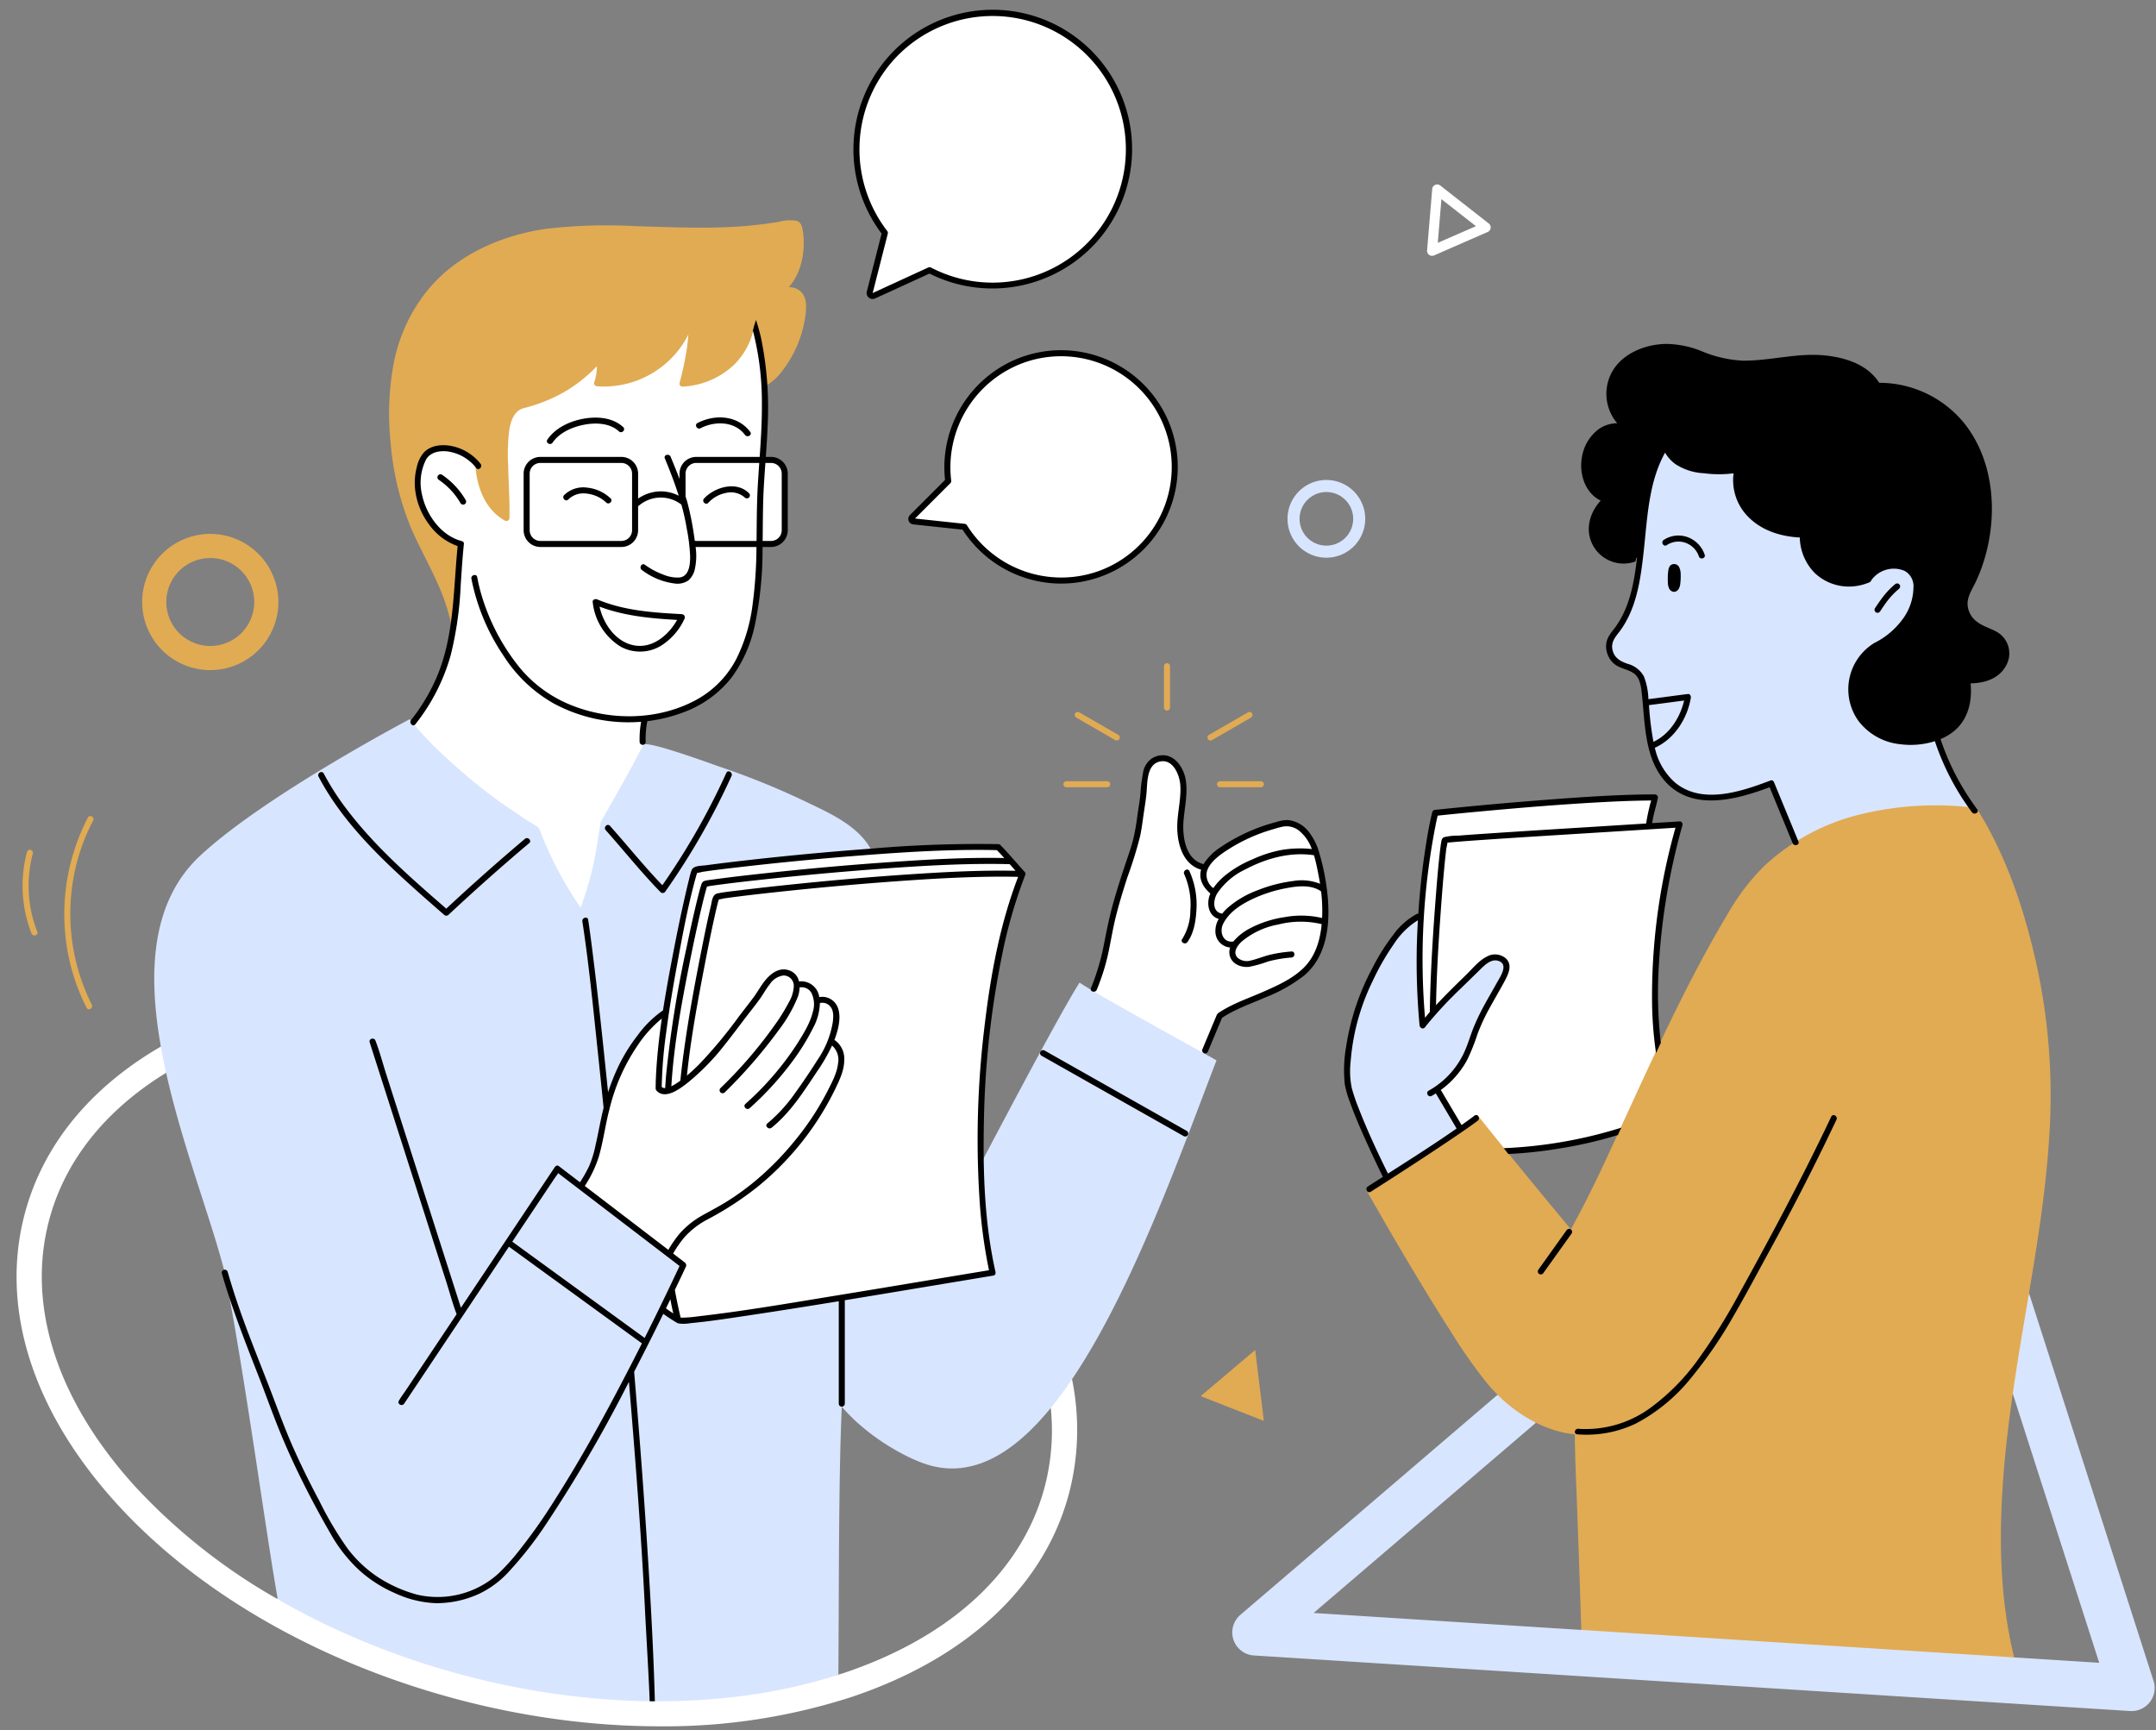 <?xml version="1.0" encoding="UTF-8" standalone="no"?><svg xmlns="http://www.w3.org/2000/svg" xmlns:xlink="http://www.w3.org/1999/xlink" data-name="Layer 1" fill="#000000" height="396.8" preserveAspectRatio="xMidYMid meet" version="1" viewBox="-3.8 -2.3 494.5 396.8" width="494.5" zoomAndPan="magnify"><rect x="-3.8" y="-2.3" width="494.5" height="396.8" fill="#808080" stroke="none"/><g id="change1_1"><path d="M264.154,96.109a26.081,26.081,0,0,1-46.763,22.423l-11.657-1.245a.567.567,0,0,1-.341-.964l8.289-8.29a26.081,26.081,0,0,1,50.472-11.923ZM323.514,55.13l1.175-14.068a1.15,1.15,0,0,1,1.855-.81l11.118,8.699a1.15,1.15,0,0,1-.248,1.96L325.121,56.28a1.15,1.15,0,0,1-1.606-1.149Zm2.453-1.73,8.759-3.826-7.922-6.199ZM195.684,64.738a.68.68,0,0,0,.941.786l12.779-5.849a31.268,31.268,0,1,0-10.248-8.555Zm102.348,127.85a11.163,11.163,0,0,0-1.528-3.061,7.137,7.137,0,0,0-7.265-2.662c-2.839.473-5.695,1.978-8.253,3.258a21.638,21.638,0,0,0-6.091,4.338c-.459.356-.917.714-1.355,1.096a4.934,4.934,0,0,1-1.634.647c-2.624-1.088-4.938-3.061-4.794-6.137.202-4.32.729-7.734.534-12.742-.114-2.931-3.11-6.859-6.599-5.156-2.257,1.101-2.657,4.076-2.893,6.576-.807,8.543-3.105,16.866-5.393,25.137l-6.905,24.957a3.082,3.082,0,0,0-.157,1.502c.218.935,1.21,1.433,2.084,1.831a54.545,54.545,0,0,1,11.351,6.953,6.531,6.531,0,0,0,2.237,1.357,2.453,2.453,0,0,0,.257.034,8.948,8.948,0,0,0,4.173,1.165c2.52.249,5.041.05,6.48-2.313,1.34-2.201,1.712-4.752,2.764-7.062a7.38,7.38,0,0,1,1.487-2.134q2.1-.993,4.136-2.112a39.264,39.264,0,0,0,4.15-1.837,19.873,19.873,0,0,0,3.831-1.473,41.232,41.232,0,0,0,4.887-2.64c2.281-1.438,4.505-3.377,5.059-5.95a19.344,19.344,0,0,0,1.825-9.023,55.347,55.347,0,0,0-.733-7.504C299.347,197.355,299.161,194.678,298.032,192.588Zm82.892-4.508a1.095,1.095,0,0,0-.008-.12,1.399,1.399,0,0,0-.636-.827,1.618,1.618,0,0,0-1.066-.14c-.111.016-.223.032-.334.048l-.074.01-.06.008q-.335.043-.67.083-.699.082-1.399.146c-.657.06-1.315.092-1.974.128.222-1.78.475-3.556.801-5.322a1.422,1.422,0,0,0-.966-1.702,1.403,1.403,0,0,0-.795.054c-.05-.009-.093-.029-.145-.034a6.414,6.414,0,0,0-3.04.471c-.049-.001-.095-.013-.145-.012l-9.097.268a3.556,3.556,0,0,0-1.01.196,174.816,174.816,0,0,0-18.438,1.647c-4.28.034-8.539.746-12.816.948a3.964,3.964,0,0,0-1.416.348,1.444,1.444,0,0,0-1.694.211,1.014,1.014,0,0,0-.478.475c-.048.111-.081.224-.127.336l-.012-.005c-.009.033-.015.066-.023.099a17.152,17.152,0,0,0-1.25,5.697c-.16.821-.295,1.646-.418,2.474a59.023,59.023,0,0,0-1.502,14.766,1.41,1.41,0,0,0,.142.594q-.15,3.382-.228,6.767-.158,7.194.029,14.389a1.404,1.404,0,0,0,2.674.523,1.14,1.14,0,0,0,.538-.497,19.93,19.93,0,0,1,3.32-4.349c2.047-2.063,4.088-4.143,6.242-6.082a9.144,9.144,0,0,1,4.545-2.441c.498.287,1.019.399,1.534.634.824.375.929.911.823,1.784a9.771,9.771,0,0,1-1.502,3.74c-1.383,2.296-3.2,4.32-4.375,6.743-1.315,2.712-1.828,5.716-3.046,8.466a26.761,26.761,0,0,1-4.86,7.324c-.101.082-.201.164-.303.244q-.075.059-.15.118c-.007.005-.097.075-.154.118-.018.014-.03.03-.048.044a1.154,1.154,0,0,0-.743.164,1.4,1.4,0,0,0-.496,1.893c.816,1.134,1.655,2.255,2.446,3.407.341.496.572,1.031.866,1.551a3.08,3.08,0,0,0,.472.626c.119.321.24.64.359.96a1.409,1.409,0,0,0,1.15.991,1.39,1.39,0,0,0,1.379-.661l.018-.031c.013-.012.03-.015.043-.028.531-.525,1.087-1.023,1.651-1.512,2.05,2.334,4.168,4.7,5.963,7.1a1.854,1.854,0,0,0,.459.422,1.184,1.184,0,0,0,1.039.416,94.088,94.088,0,0,0,25.866-4.643,1.341,1.341,0,0,0,.726-.604,1.36,1.36,0,0,0,.543-.737c.145-.461.304-.916.459-1.373a1.297,1.297,0,0,0,.379-.455c1.287-2.535,2.441-5.133,3.501-7.77a20.199,20.199,0,0,0,1.137-2.695,1.361,1.361,0,0,0,.048-.392c.15-.264.293-.532.447-.794.826-1.405,1.778-2.801,1.305-4.502a1.337,1.337,0,0,0-.172-.338,189.626,189.626,0,0,1-.138-21.443c.153-1.716.275-3.433.295-5.155l.978-6.107a6.534,6.534,0,0,0,.078-.842l.15-.678c.119-.538.23-1.081.343-1.624.014-.045.036-.086.048-.133q.784-3.077,1.567-6.155a3.536,3.536,0,0,0,.038-1.485c.048-.17.101-.339.148-.508a20.851,20.851,0,0,1,.661-2.059c.011-.028.018-.042.027-.061.032-.069.062-.138.095-.206.075-.158.154-.314.223-.474a3.121,3.121,0,0,0,.271-1.092A1.273,1.273,0,0,0,380.923,188.081ZM100.841,178.06c2.818,2.551,5.553,5.18,8.887,7.057a46.837,46.837,0,0,0,8.326,3.886c1.277,2.623,2.559,5.248,4.05,7.758.755,1.27,1.603,2.478,2.386,3.73a26.698,26.698,0,0,1,1.79,3.697c.464,1.076,1.154,2.584,2.432,2.811,1.473.262,2.3-1.417,2.943-2.473a33.214,33.214,0,0,0,3.195-7.642c.286-.937.54-1.897.795-2.859a36.228,36.228,0,0,0,2.985-5.32c.707-1.538,1.354-3.103,1.993-4.67a12.613,12.613,0,0,0,1.023-3.815c.087-.184.182-.365.268-.55a13.198,13.198,0,0,0,1.527-6.311c.016-.052.037-.102.054-.155.183-.588,1.446-1.092,1.086-1.388-.111-.418.115-.623-.135-.948-.01-.328-.664-1.284-.677-1.624a37.553,37.553,0,0,1,.203-6.591c1.945-.668,2.722-.316,2.775-.515,3.058-.324,2.487-.702,5.555-1.61a12.03,12.03,0,0,0,2.94-1.313,21.461,21.461,0,0,0,3.784-2.247,14.976,14.976,0,0,0,3.954-4.323,31.025,31.025,0,0,0,6.672-17.53c.004-.039.013-.075.017-.115a99.067,99.067,0,0,0,.461-10.993c.028-.429.041-.858.065-1.287a21.712,21.712,0,0,0,2.862-.1,3.232,3.232,0,0,0,3.182-3.183c.182-2.872.085-5.794.057-8.67-.014-1.447.008-2.907-.08-4.351-.095-1.558-.834-3.075-2.514-3.396a5.938,5.938,0,0,0-2.484.028c.017-.558.036-1.116.036-1.675.198-2.082.364-4.167.479-6.257.128-2.334.232-4.677.224-7.015a17.088,17.088,0,0,0-.871-5.821,37.461,37.461,0,0,0-1.556-8.189c-.053-.221-.093-.444-.159-.664a.652.652,0,0,0-.348-.41.607.607,0,0,0-.066-.024.717.717,0,0,0-.163-.043c-.021-.002-.041-.002-.062-.002a.689.689,0,0,0-.589.271.671.671,0,0,0-.071.109l-.013.031a.707.707,0,0,0-.063.333,21.727,21.727,0,0,1-1.508,2.148.504.504,0,0,0-.112.079,13.359,13.359,0,0,1-4.789,3.3l-2.931.704c-.33.079-.723.186-1.135.274a17.057,17.057,0,0,0-1.895.064,1.59,1.59,0,0,1-.814-.481c.054-.311.117-.621.18-.935.152-.754.271-1.515.366-2.278a28.898,28.898,0,0,0,.196-4.605.69.69,0,0,0-1.368-.091.919.919,0,0,0-.131.363c-.23,1.909-1.614,3.639-2.726,5.135a15.913,15.913,0,0,1-2.112,2.256,39.51,39.51,0,0,1-5.127,3.508c-.135.065-.277.114-.411.182a12.161,12.161,0,0,0-1.063.624,28.354,28.354,0,0,1-7.047,1.794.608.608,0,0,0-.067.027,14.91,14.91,0,0,1-1.539-.191,7.806,7.806,0,0,1-1.105-.268c.076-.198.162-.391.227-.593a13.727,13.727,0,0,0,.555-2.593.693.693,0,0,0-.692-.692.682.682,0,0,0-.425.167.501.501,0,0,0-.244.163,11.782,11.782,0,0,1-2.612,2.484,11.148,11.148,0,0,0-2.744,1.952,21.501,21.501,0,0,1-4.633,2.519,39.178,39.178,0,0,0-6.183,2.334.64.64,0,0,0-.51.066,6.874,6.874,0,0,0-3.14,4.999,53.21,53.21,0,0,0-.392,7.672c-.06,2.703-.067,5.409.075,8.109.066,1.261.179,2.515.304,3.771q.027.27.048.542a9.908,9.908,0,0,1-2.575-1.488,8.576,8.576,0,0,1-2.071-2.829c-1.146-2.389-1.551-5.143-2.14-7.707a.586.586,0,0,0-.402-.452c-.031-.037-.046-.082-.08-.117a11.473,11.473,0,0,0-3.242-2.441,7.431,7.431,0,0,0-3.262-.768,4.433,4.433,0,0,0-1.222-.047,5.514,5.514,0,0,0-2.426.791,6.021,6.021,0,0,0-2.506,3.44,6.578,6.578,0,0,0-.463,2.28c-.514,2.904.443,6.136,1.797,8.764,1.137,2.206,2.408,4.331,4.676,5.526a11.485,11.485,0,0,0,2.761.999q.154,3.845.065,7.695c-.139,3.233-.402,6.46-.815,9.671a31.172,31.172,0,0,1-1.052,5.398,21.601,21.601,0,0,0-1.184,4.961c-.473,1.146-.952,2.289-1.443,3.425a6.278,6.278,0,0,0-.505,1.146,36.129,36.129,0,0,1-2.932,5.4.514.514,0,0,0-.186.134,18.173,18.173,0,0,0-1.197,1.627q-.254.392-.486.798a1.739,1.739,0,0,0-.131.29C87.726,167.635,97.722,175.235,100.841,178.06Zm71.917,17.021-1.385.092c-1.363.091-2.721.178-4.07.401-.843.139-1.734.266-2.581.48-.247-.011-.493-.028-.741-.029a27.278,27.278,0,0,0-5.834.633,2.776,2.776,0,0,0-3.035,1.989,3.025,3.025,0,0,0-.071.587q-.658,2.191-1.114,4.422a2.097,2.097,0,0,0-.191.539c-.222,1.089-.421,2.183-.608,3.28-.022.093-.039.186-.061.279-.263,1.1-.558,2.192-.829,3.29a32.529,32.529,0,0,0-.957,5.626,135.04,135.04,0,0,0-2.524,13.416,2.545,2.545,0,0,0-1.059.353h0l0,0a2.272,2.272,0,0,0-.248.169,2.001,2.001,0,0,0-.276.248q-2.353,2.589-4.707,5.178a3.059,3.059,0,0,0-.632,1.12,21.508,21.508,0,0,0-3.27,5.606,24.39,24.39,0,0,0-2.176,5.658,68.581,68.581,0,0,0-3.627,15.552,41.723,41.723,0,0,1-2.839,5.163.588.588,0,0,0-.062.521.572.572,0,0,0,.213.529c.845.732,1.733,1.41,2.639,2.062a18.178,18.178,0,0,0,1.492,1.335c.041.032.087.058.128.09a45.823,45.823,0,0,0,5.337,4.207l.52.372c1.144.973,2.289,1.946,3.471,2.87.504.393,1.038.74,1.565,1.098l.004.005a12.311,12.311,0,0,0,1.957,1.377q.381.227.759.458a53.703,53.703,0,0,0,4.258,3.278c.322.22.65.432.977.645a58.493,58.493,0,0,0-4.731,9.72.54.54,0,0,0,.032.45.687.687,0,0,0,.327.581l2.174,1.263a2.192,2.192,0,0,0,1.148.444.851.851,0,0,0,.11-.027,6.49,6.49,0,0,0,2.316-.024q2.13-.169,4.253-.414c3.144-.362,6.274-.836,9.397-1.34,2.521-.407,5.052-.796,7.575-1.224a1.21,1.21,0,0,0,.702.014c.359-.115.723-.214,1.084-.323l5.892-.742a60.27,60.27,0,0,0,6.89-1.209,1.648,1.648,0,0,0,1.199-.063,7.271,7.271,0,0,1,.706-.232c1.464-.173,2.921-.4,4.363-.703.051-.007.102-.01.153-.017a21.999,21.999,0,0,0,3.086-.654c.288-.043.577-.077.865-.122,7.31-.599,14.584-2.278,21.754-3.639.043-.008.067-.033.107-.044a1.386,1.386,0,0,0,1.235-1.691c-.073-.326-.13-.653-.2-.98-.352-1.635-.653-3.276-.923-4.92-.065-.4-.133-.801-.194-1.202q-.149-.981-.278-1.965c-.081-.618-.154-1.236-.225-1.855-.061-.531-.127-1.061-.179-1.592-.122-1.242-.23-2.485-.311-3.731.004-1.818-.035-3.636-.15-5.451a1.24,1.24,0,0,0,.008-.546c-.084-.381-.151-.766-.203-1.153a47.559,47.559,0,0,1,.096-8.272q.203-4.818.406-9.636a1.298,1.298,0,0,0-.057-.353c.494-4.049.846-8.114,1.022-12.191a1.321,1.321,0,0,0-.068-.423c.156-1.118.287-2.24.357-3.368a11.412,11.412,0,0,0,.352-2.97,104.756,104.756,0,0,1,1.874-10.342c.042-.152.085-.305.126-.457.612-2.272,1.208-4.549,1.749-6.839a38.463,38.463,0,0,1,1.66-6.587c.494-1.134,1.468-2.676,1.457-4.051a2.164,2.164,0,0,0-.114-1.71c-.943-1.968-3.052-3.07-4.338-4.77a1.835,1.835,0,0,0-.513-.451,1.252,1.252,0,0,0-.794-.265l-12.499.172c-1.157.016-2.33.008-3.484.129a8.048,8.048,0,0,0-1.134.116,6.376,6.376,0,0,1-.754.129c.35-.016-.02.002-.078.008-.07.008-.14.014-.209.021a5.757,5.757,0,0,0-.634.048c-.527.008-1.054.014-1.581.027q-2.158.053-4.312.2c-1.161.079-2.32.187-3.476.313q-1.834.2-3.662.453c-1.621.002-3.241.042-4.861.172-.298.024-.593.066-.89.093a43.019,43.019,0,0,0-6.388.49c-.603.081-.9.124-1.688.221-.807.099-1.615.184-2.427.236A14.407,14.407,0,0,0,172.759,195.081Zm69.32,118.957c-.016.024-.033.047-.049.071a2.835,2.835,0,0,0-.586-.968c-.014-.014-.032-.022-.047-.036a1.839,1.839,0,0,0-.434-.335c-.03-.018-.065-.027-.096-.044a2.363,2.363,0,0,0-.385-.162c-.035-.011-.065-.032-.101-.042a2.458,2.458,0,0,0-2.8,1.13,2.383,2.383,0,0,0-.258.665,8.552,8.552,0,0,0-.608,1.826c-.028.137-.049.276-.072.413-.021.045-.042.091-.06.137-.014.023-.034.042-.046.066l-.243.575a2.426,2.426,0,0,0,0,1.28l.173.946a3.048,3.048,0,0,0,.755,1.19,50.965,50.965,0,0,1-1.373,17.821c-5.054,19.359-21.451,34.582-46.17,42.863-.394.132-.799.242-1.195.37-.143.046-.289.087-.433.133a2.376,2.376,0,0,0-2.913-3.043l-10.02,1.461c-2.526.368-5.057.803-7.604,1.023a2.717,2.717,0,0,0-1.49-.182c-13.712,1.995-27.523-.4-41.297-.694l-2.504-.572-7.005-1.599c-1.986-.453-4.333-1.151-6.041.307A281.138,281.138,0,0,1,80.929,370.36q-4.667-1.653-9.261-3.502c-1.433-.578-2.871-1.153-4.28-1.786-.29-.13-.578-.26-.857-.4a2.994,2.994,0,0,0-.252-.823l-.531-1.11a2.022,2.022,0,0,0-1.99-1.168,2.384,2.384,0,0,0-.975-.228l-.64.086a2.406,2.406,0,0,0-1.062.619,4.931,4.931,0,0,0-.675.858,5.026,5.026,0,0,0-.457,1.016,2.935,2.935,0,0,0-.122.523,135.554,135.554,0,0,1-32.674-25.855C9.314,318.93,2.304,297.325,7.412,277.754c3.592-13.76,12.919-25.427,26.887-34-.007-.029-.012-.058-.018-.087a4.23,4.23,0,0,0,.515-.079.772.772,0,0,0,.119-.036,3.224,3.224,0,0,0,1.247-.737.815.815,0,0,0,.085-.088l.042-.051a2.666,2.666,0,0,0,.985-1.353q.043-.32.086-.64a2.397,2.397,0,0,0-.329-1.215l-.096-.124q-.048-.15-.105-.297a2.695,2.695,0,0,0-1.106-1.439,1.792,1.792,0,0,0-.895-.286,1.824,1.824,0,0,0-.96.043l-.575.243a2.428,2.428,0,0,0-.198.153l-.004-.02C16.835,247.172,5.96,260.442,1.822,276.294-3.796,297.817,3.68,321.32,22.873,342.473c29.001,31.963,78.7,51.168,124.625,51.168a139.073,139.073,0,0,0,44.016-6.728c26.632-8.923,44.362-25.573,49.925-46.884A57.675,57.675,0,0,0,242.079,314.038Z" fill="#ffffff"/></g><g id="change2_1"><path d="M243.809,223.065c4.378,3.028,31.299,17.668,31.405,17.846-8.034,20.843-19.19,52.508-33.135,73.126-1.587,2.346-3.208,4.552-4.867,6.579-8.481,10.369-17.894,16.155-28.175,13.047-4.927-1.489-13.897-6.433-19.764-13.333-.779,17.001-.623,44.186-.789,61.474-39.406,12.711-90.128,4.869-128.573-17.308-2.731-15.201-7.606-51.905-12.16-74.903-3.066-12.111-9.701-29.019-13.451-45.84q-.672-3.013-1.206-6.014c-3.012-16.976-2.262-33.264,8.998-43.76,14.845-13.838,48.076-31.326,48.076-31.326a78.998,78.998,0,0,0,9.71,10.028,118.421,118.421,0,0,0,11.467,9.292c1.933,1.329,3.888,2.624,5.832,3.936.548.369,2.494,1.311,2.752,1.992a85.835,85.835,0,0,0,9.445,17.982c2.884-8.094,3.304-11.461,4.599-19.644.011-.072,7.136-12.3,9.731-17.671.608-1.257,16.155,4.515,17.636,5.008a175.524,175.524,0,0,1,20.639,8.46c5.053,2.388,11.292,5.369,14.016,10.551.072.134.147.305.222.474q-1.834.2-3.662.453c-1.621.002-3.241.042-4.861.172-.298.024-.593.066-.89.093a43.019,43.019,0,0,0-6.388.49c-.603.081-.9.124-1.688.221-.807.099-1.615.184-2.427.236a14.407,14.407,0,0,0-3.541.353l-1.385.092c-1.363.091-2.721.178-4.07.401-.843.139-1.734.266-2.581.48-.247-.011-.493-.028-.741-.029a27.278,27.278,0,0,0-5.834.633,2.776,2.776,0,0,0-3.035,1.989,3.025,3.025,0,0,0-.071.587q-.658,2.191-1.114,4.422a2.097,2.097,0,0,0-.191.539c-.222,1.089-.421,2.183-.608,3.28-.022.093-.039.186-.061.279-.263,1.1-.558,2.192-.829,3.29a32.529,32.529,0,0,0-.957,5.626,135.04,135.04,0,0,0-2.524,13.416,2.545,2.545,0,0,0-1.059.353,2.282,2.282,0,0,0-.524.417q-1.931,2.125-3.863,4.249l-.844.929a3.059,3.059,0,0,0-.632,1.12,21.508,21.508,0,0,0-3.27,5.606,24.39,24.39,0,0,0-2.176,5.658,68.581,68.581,0,0,0-3.627,15.552,41.723,41.723,0,0,1-2.839,5.163.588.588,0,0,0-.062.521.572.572,0,0,0,.213.529c.845.732,1.733,1.41,2.639,2.062a18.178,18.178,0,0,0,1.492,1.335c.041.032.087.058.128.09a45.823,45.823,0,0,0,5.337,4.207l.52.372c1.144.973,2.289,1.946,3.471,2.87.504.393,1.038.74,1.565,1.098l.004.005a12.311,12.311,0,0,0,1.957,1.377q.381.227.759.458a53.703,53.703,0,0,0,4.258,3.278c.322.22.65.432.977.645a58.493,58.493,0,0,0-4.731,9.72.54.54,0,0,0,.032.45.687.687,0,0,0,.327.581l2.174,1.263a2.192,2.192,0,0,0,1.148.444.851.851,0,0,0,.11-.027,6.49,6.49,0,0,0,2.316-.024q2.13-.169,4.253-.414c3.144-.362,6.274-.836,9.397-1.34,2.521-.407,5.052-.796,7.575-1.224a1.21,1.21,0,0,0,.702.014c.359-.115.723-.214,1.084-.323l5.892-.742a60.27,60.27,0,0,0,6.89-1.209,1.648,1.648,0,0,0,1.199-.063,7.271,7.271,0,0,1,.706-.232c1.464-.173,2.921-.4,4.363-.703.051-.007.102-.01.153-.017a21.999,21.999,0,0,0,3.086-.654c.288-.043.577-.077.865-.122,7.31-.599,14.584-2.278,21.754-3.639.043-.008.067-.033.107-.044a1.386,1.386,0,0,0,1.235-1.691c-.073-.324-.129-.65-.199-.975a102.794,102.794,0,0,1-1.8-11.539c-.122-1.241-.23-2.484-.311-3.731.004-1.818-.035-3.636-.15-5.451a1.24,1.24,0,0,0,.008-.546c-.084-.381-.151-.766-.203-1.153C228.532,250.58,240.097,228.812,243.809,223.065Zm123.695-73.224a4.49,4.49,0,0,0,1.995.533c5.02,2.185,4.144,8.274,4.468,12.824a27.12,27.12,0,0,0,2.789,11.164,4.137,4.137,0,0,0,.943,1.198,8.531,8.531,0,0,0,2.071,2.26,11.373,11.373,0,0,0,7.366,2.615c4.382.93,11.229-1.383,13.967-2.468a4.75,4.75,0,0,0,.953-.518q2.753,6.319,5.507,12.638a1.05,1.05,0,0,0,.556.511,1.202,1.202,0,0,0,1.537.12,44.825,44.825,0,0,1,8.191-4.142c.649-.245,1.32-.495,2.003-.734a121.571,121.571,0,0,1,17.442-2.581c.483.017.967.036,1.45.048q2.486.06,4.973.028c.013,0,.025-.008.038-.008q1.299.17,2.597.336a.907.907,0,0,0,.229-.004l.007,0a.958.958,0,0,0,.102-.022,1.472,1.472,0,0,0,.881-.38,1.419,1.419,0,0,0,0-1.957c-2.97-3.79-4.72-8.377-6.43-12.827a1.702,1.702,0,0,0-.423-.611,1.207,1.207,0,0,0-1.549-.729,12.762,12.762,0,0,1-4.407.496c-.042-.001-.083-.005-.125-.005q-.716-.032-1.434-.101a15.415,15.415,0,0,1-5.473-1.289,14.753,14.753,0,0,1-3.832-2.807c-.76-1.083-1.529-2.163-2.225-3.288q-.278-.449-.534-.912a14.046,14.046,0,0,1-.235-4.845,9.004,9.004,0,0,1,1.796-4.619,16.357,16.357,0,0,1,3.869-3.794,1.335,1.335,0,0,0,.479-.521,22.626,22.626,0,0,0,4.255-3.184,13.76,13.76,0,0,0,4.162-7.929,8.474,8.474,0,0,0,.167-3.697c-.864-3.861-6.507-3.913-9.057-1.871a5.242,5.242,0,0,0-.992,1.083,1.78,1.78,0,0,1-.689.713,22.606,22.606,0,0,1-2.241.874,10.76,10.76,0,0,1-1.177.075,10.04,10.04,0,0,1-2.213-.22,16.482,16.482,0,0,0-2.245-.392,1.404,1.404,0,0,0-.279-.147,9.542,9.542,0,0,1-2.671-1.113,8.127,8.127,0,0,1-1.845-2.21c-1.148-1.687-2.189-3.435-2-5.442a1.079,1.079,0,0,0-.182-.661,1.38,1.38,0,0,0-1.692-1.253,6.262,6.262,0,0,1-3.066-.243c-.314-.085-.621-.197-.933-.291-1.242-.71-2.573-1.247-3.866-1.862-.075-.036-.148-.077-.223-.114-.097-.07-.195-.137-.291-.208q-.318-.234-.633-.472-.158-.119-.314-.239l-.008-.006c-.023-.018-.134-.104-.141-.11-.352-.275-.688-.571-1.033-.854-.744-1-1.516-1.981-2.185-3.035a6.146,6.146,0,0,1-1.163-4.702,1.376,1.376,0,0,0-.046-.769,1.411,1.411,0,0,0-1.679-1.699c-.262.062-.531.094-.796.142-2.276-.094-4.551-.215-6.827-.316a14.892,14.892,0,0,1-5.147-2.509c-.317-.403-.637-.804-.954-1.207-.014-.018-.037-.024-.054-.039-.015-.055-.043-.103-.054-.16a.681.681,0,0,0-.72-.491.559.559,0,0,0-.715.317A33.065,33.065,0,0,0,375,108.903c-.057.133-.126.25-.172.395-1.737,5.367-2.051,10.898-2.309,16.452a4.449,4.449,0,0,0-.236,1.177,28.405,28.405,0,0,1-5.879,15.972,4.635,4.635,0,0,0-.534.873,3.611,3.611,0,0,0-.378.934A4.53,4.53,0,0,0,367.504,149.84Zm-62.127,89.19a22.604,22.604,0,0,0-.154,3.829c-.221,3.256.835,6.486,1.961,9.547a1.689,1.689,0,0,0,.211.376c.328.863.677,1.718,1.036,2.565a59.152,59.152,0,0,0,4.658,10.356,1.261,1.261,0,0,0,.425.428,1.291,1.291,0,0,0,1.919.705c4.216-2.567,8.553-5.007,12.584-7.861a1.669,1.669,0,0,0,.45-.499c.419-.274.85-.53,1.258-.821a1.662,1.662,0,0,0,.486-.572,1.423,1.423,0,0,0,.307-1.717,25.977,25.977,0,0,0-2.887-4.478,24.698,24.698,0,0,1-1.444-2.16c-.207-.358-.385-.743-.583-1.116a15.879,15.879,0,0,0,5.08-5.106,38.122,38.122,0,0,0,2.501-4.918A21.632,21.632,0,0,0,334.5,233.65a50.455,50.455,0,0,1,2.421-4.86c.764-1.366,1.557-2.717,2.321-4.083.19-.339.391-.683.589-1.032a1.302,1.302,0,0,0,.252-.175,5.064,5.064,0,0,0,1.744-3.291,2.921,2.921,0,0,0-1.908-2.79c-1.377-.412-2.604.56-3.669,1.303a31.656,31.656,0,0,0-3.123,2.479,68.027,68.027,0,0,0-5.563,6.232c-1.495,1.728-3.089,3.365-4.73,4.954-.205-.035-.411-.065-.613-.111-.157-4.426-.018-8.876-.487-13.283-.013-.591-.038-1.181-.05-1.772.083-1.758.16-3.517.278-5.273a1.278,1.278,0,0,0-.048-.347c.057-.391.1-.783.159-1.174a1.926,1.926,0,0,0,.005-.449,1.377,1.377,0,0,0-2.522-1.05q-.588.804-1.186,1.6-.299.398-.601.794-.151.198-.303.396c-.042.054-.083.108-.124.162l-.036.047c-.556.715-1.12,1.424-1.682,2.134a14.171,14.171,0,0,0-4.437,7.055,34.985,34.985,0,0,0-4.297,11.016A48.871,48.871,0,0,0,305.377,239.031ZM291.503,116.698a8.913,8.913,0,1,1,8.913,8.914A8.923,8.923,0,0,1,291.503,116.698Zm2.768,0a6.146,6.146,0,1,0,6.146-6.146A6.153,6.153,0,0,0,294.27,116.698ZM490.14,383.231l-28.567-88.938q-.04.235-.079.469c-.916-2.141-4.705-1.852-4.612.908a72.466,72.466,0,0,1-.389,11.186,23.734,23.734,0,0,0-.216,5.181,14.802,14.802,0,0,0,1.583,5.249l-.009.057,19.828,61.729-19.532-1.239-.151-.01c-.037-.077-.073-.156-.115-.228a3.05,3.05,0,0,0-1.159-1.127,3.148,3.148,0,0,0-.75-.297c-.138-.029-.264-.051-.383-.066a2.314,2.314,0,0,0-1.261-.866c-11.001-3.249-22.592-3.324-33.957-4.014q-17.213-1.044-34.426-2.088l-18.553-1.125a2.639,2.639,0,0,0-1.371-.448l-1.475-.081a9.697,9.697,0,0,0-1.418-.044,3.434,3.434,0,0,0-1.643.503,4.099,4.099,0,0,0-.859.744c-.328.375-.653.752-.98,1.129a2.557,2.557,0,0,0-.705,1.702l.003.024-.049-.003-61.404-3.894,51-43.638c-.12-.06-.236-.126-.355-.187a3.22,3.22,0,0,0,1.567-.92,3.686,3.686,0,0,0,.512-4.052,7.462,7.462,0,0,0-3.081-3.891,2.567,2.567,0,0,0-1.749-.26c-.056-.028-.106-.062-.164-.087a2.955,2.955,0,0,0-2.653.163,6.889,6.889,0,0,0-1.284,1.063,14.412,14.412,0,0,0-1.53,1.82c-.021-.02-.042-.04-.063-.06L280.686,368.082a5.297,5.297,0,0,0,3.108,9.31l200.968,12.745c.112.007.224.01.336.01a5.297,5.297,0,0,0,5.042-6.916Z" fill="#d8e5ff"/></g><g id="change3_1"><path d="M17.559,185.913a44.645,44.645,0,0,0-3.555,8.978,46.615,46.615,0,0,0,3.249,33.246c.404.793-.791,1.492-1.195.698a46.361,46.361,0,0,1-3.564-9.36,48.083,48.083,0,0,1,3.87-34.262C16.78,184.426,17.974,185.126,17.559,185.913Zm42.49-50.14a15.62,15.62,0,1,1-15.619-15.62A15.637,15.637,0,0,1,60.049,135.773Zm-5.535,0A10.085,10.085,0,1,0,44.43,145.859,10.096,10.096,0,0,0,54.514,135.773ZM177.132,63.573c2.978-3.368,3.877-8.565,3.207-12.862-.165-1.058-.353-2.068-1.516-2.383a9.611,9.611,0,0,0-3.924.236,94.92,94.92,0,0,1-11.054,1.193c-7.321.354-14.649.022-21.969-.191a121.517,121.517,0,0,0-20.09.571C110.915,51.635,100.061,56.46,93.375,65.42a38.323,38.323,0,0,0-6.723,14.836,63.051,63.051,0,0,0-.874,18.778,65.418,65.418,0,0,0,4.521,19.337c2.48,5.897,5.891,11.347,7.98,17.418a43.532,43.532,0,0,1,1.402,5.017c.187.87,1.521.502,1.334-.368-.266-1.235.203-1.882-.172-3.076.588-.182.279-1.284.219-2.046.006-.041.029-.071.032-.114a4.133,4.133,0,0,0-.188-1.571,1.426,1.426,0,0,0-.173-.329,1.419,1.419,0,0,0,.126-.472q.155-2.494.31-4.987.08-1.285.16-2.569c.05-.797.348-1.984-.184-2.652a11.448,11.448,0,0,0-1.762-1.439q-.923-.754-1.812-1.548-1.779-1.588-3.413-3.326a1.281,1.281,0,0,0-.352-.251q-.824-2.272-1.561-4.574c-.157-.489-.304-.98-.457-1.47a1.747,1.747,0,0,0,.197-.63,15.685,15.685,0,0,0,.028-1.861,24.235,24.235,0,0,1,1.171-4.298,6.158,6.158,0,0,0,1.024-1.734,1.19,1.19,0,0,0,.052-.389c.043-.035.089-.067.132-.102.1-.082.184-.184.28-.271a5.21,5.21,0,0,0,2.285-.606c.213.011.429.034.65.064,1.189.162,2.375.359,3.561.545a6.306,6.306,0,0,1,1.506.345,4.333,4.333,0,0,1,1.099.783,8.107,8.107,0,0,1,1.871,2.076.572.572,0,0,0-.405.626c.367,4.93,2.237,10.025,6.77,12.546a.699.699,0,0,0,1.041-.597c.084-4.104-.212-8.2-.306-12.302a43.994,43.994,0,0,1,.249-7.771c.33-2.098,1.069-4.536,3.366-5.138a36.916,36.916,0,0,0,9.128-3.615,34.218,34.218,0,0,0,7.607-5.985,11.273,11.273,0,0,1-.618,3.721.7.7,0,0,0,.667.876A21.725,21.725,0,0,0,154.07,74.457l.002-.004a35.356,35.356,0,0,1-.485,4.109,63.34,63.34,0,0,1-1.522,6.936.698.698,0,0,0,.667.876,18.439,18.439,0,0,0,11.507-4.712,16.082,16.082,0,0,0,4.919-9.079l.018-.045a20.482,20.482,0,0,1,1.829,10.836,1.271,1.271,0,0,0,.786,1.229c-.164.107-.33.21-.502.302-.784.423-.086,1.618.698,1.195a11.994,11.994,0,0,0,3.502-3.167,26.536,26.536,0,0,0,5.405-12.568c.258-1.885.5-4.24-.96-5.732A3.812,3.812,0,0,0,177.132,63.573ZM3.729,193.468A.692.692,0,0,0,2.395,193.1a30.108,30.108,0,0,0,1.029,18.688c.321.82,1.659.463,1.334-.368A28.842,28.842,0,0,1,3.729,193.468ZM263.86,160.669a.691.691,0,0,0,.692-.692v-9.476a.692.692,0,0,0-1.384,0v9.476A.692.692,0,0,0,263.86,160.669Zm-13.717,16.213h-9.351a.692.692,0,1,0,0,1.384h9.351a.692.692,0,1,0,0-1.384Zm33.249-15.55a.691.691,0,0,0-.945-.253l-8.949,5.167a.692.692,0,0,0,.692,1.199l8.949-5.167A.691.691,0,0,0,283.393,161.333Zm182.868,96.31c-.716,12.309-2.643,24.5-4.688,36.65q-.426,2.529-.855,5.055c-1.014,5.987-2.003,11.983-2.867,17.995-1.028,7.159-1.876,14.342-2.337,21.567-.828,12.963-.483,26.14,2.63,38.805a.606.606,0,0,1,.003.119L358.893,371.54q-.428-13.104-.899-26.207c-.219-6.354-.556-12.722-.598-19.081l.001.433q-1.224-.135-2.441-.393a27.233,27.233,0,0,1-6.468-2.284,34.034,34.034,0,0,1-8.8-6.412c-.838-.836-1.637-1.705-2.389-2.605a118.944,118.944,0,0,1-8.385-11.959c-3.061-4.759-6.01-9.591-8.912-14.449q-5.278-8.836-10.346-17.799a.689.689,0,0,1,1.146-.754,2.269,2.269,0,0,1,.376-.57,2.032,2.032,0,0,1,1.966-.512l.075-.045a2.164,2.164,0,0,1,.42-.361c1.216-.77,2.447-1.514,3.684-2.25a1.825,1.825,0,0,1,.186-.134l.473-.268c.235-.138.475-.266.71-.403l6.374-4.423c2.353-1.633,4.714-3.256,7.217-4.652a2.303,2.303,0,0,1,2.28-1.393c-.097-.122-.195-.242-.292-.364-.548-.691.425-1.676.979-.979q2.685,3.384,5.418,6.729,7.869,9.678,15.847,19.267c.38-.731.758-1.464,1.151-2.188,4.156-7.653,7.711-15.639,11.356-23.545,4.873-10.568,9.7-21.163,15.052-31.501,2.659-5.137,5.446-10.208,8.421-15.17a51.173,51.173,0,0,1,8.515-11.103,49.568,49.568,0,0,1,22.323-11.79,72.978,72.978,0,0,1,25.761-1.409.681.681,0,0,1,.098.031.643.643,0,0,1,.5.311q1.067,1.68,2.036,3.419c5.607,10.072,9.186,21.318,11.646,32.54A140.463,140.463,0,0,1,466.261,257.643ZM357.43,325.884l-.034-.001.001.171A.668.668,0,0,1,357.43,325.884ZM285.39,176.882H276.039a.692.692,0,0,0,0,1.384H285.39a.692.692,0,1,0,0-1.384ZM271.589,317.908l14.487,5.68-1.984-16.256ZM252.684,166.246l-8.95-5.167a.692.692,0,0,0-.692,1.199l8.949,5.167a.692.692,0,0,0,.692-1.199Z" fill="#e1ab53"/></g><g id="change4_1"><path d="M104.322,130.445a48.048,48.048,0,0,0,7.387,17.672A32.74,32.74,0,0,0,123.211,159.05a36.108,36.108,0,0,0,20.038,4.194,22.126,22.126,0,0,0-.345,4.596.692.692,0,0,0,1.384,0,20.598,20.598,0,0,1,.389-4.743,34.28,34.28,0,0,0,8.154-1.98,25.014,25.014,0,0,0,11.161-8.012,31.165,31.165,0,0,0,5.338-12.01,85.197,85.197,0,0,0,1.77-17.939h1.937a3.849,3.849,0,0,0,3.844-3.845V106.339a3.849,3.849,0,0,0-3.844-3.844h-1.189c.16-2.248.314-4.496.396-6.749A79.571,79.571,0,0,0,170.77,75.301c-.322-1.426-.72-2.831-1.168-4.222q-.233.751-.494,1.494-.02.112-.041.224a4.053,4.053,0,0,1-.194.671A66.168,66.168,0,0,1,170.946,90.48c.025,4.019-.23,8.016-.507,12.014H155.898a3.849,3.849,0,0,0-3.844,3.844v1.208c-.646-1.704-1.339-3.392-2.031-5.078-.334-.812-1.673-.457-1.334.368,1.169,2.846,2.271,5.678,3.187,8.568a8.993,8.993,0,0,0-4.253-1.006,9.262,9.262,0,0,0-5.066,1.658v-5.718a3.849,3.849,0,0,0-3.844-3.844H120.144a3.849,3.849,0,0,0-3.844,3.844V119.31a3.849,3.849,0,0,0,3.844,3.845h18.568a3.849,3.849,0,0,0,3.844-3.845v-5.538a.73.73,0,0,0,.191-.108,7.715,7.715,0,0,1,9.732-.233,49.901,49.901,0,0,1,1.237,5.51,41.345,41.345,0,0,1,.774,6.409c.007,1.82-.219,4.581-2.495,4.81a8.618,8.618,0,0,1-3.764-.712,17.093,17.093,0,0,1-4.118-2.214c-.722-.523-1.414.677-.698,1.195a15.612,15.612,0,0,0,7.645,3.117,4.42,4.42,0,0,0,3.038-.73,4.823,4.823,0,0,0,1.486-2.67,14.356,14.356,0,0,0,.163-5.006c.051.003.1.015.152.015h13.803a103.156,103.156,0,0,1-.886,13.175,38.581,38.581,0,0,1-3.72,12.484,22.474,22.474,0,0,1-8.82,9.187c-8.636,4.875-19.661,5.133-28.795,1.532a29.561,29.561,0,0,1-12.03-8.639,48.341,48.341,0,0,1-8.738-16.465,39.81,39.81,0,0,1-1.056-4.353C105.496,129.203,104.162,129.573,104.322,130.445Zm36.85-11.135a2.464,2.464,0,0,1-2.461,2.461H120.144a2.464,2.464,0,0,1-2.461-2.461V106.339a2.464,2.464,0,0,1,2.461-2.461h18.568a2.464,2.464,0,0,1,2.461,2.461Zm31.864-15.432a2.464,2.464,0,0,1,2.461,2.461V119.31a2.464,2.464,0,0,1-2.461,2.461h-1.915c.036-2.9.042-5.798.113-8.678.076-3.077.295-6.146.517-9.215Zm-17.138,17.893a2.098,2.098,0,0,1-.333-.031q-.06-.403-.122-.801a67.862,67.862,0,0,0-1.593-8.057c-.126-.444-.274-.88-.412-1.319v-5.224a2.464,2.464,0,0,1,2.461-2.461h14.444c-.125,1.798-.249,3.597-.348,5.399-.228,4.156-.221,8.327-.274,12.494Zm-52.877-9.364a.692.692,0,0,1-1.195.698,16.297,16.297,0,0,0-4.96-5.334.692.692,0,0,1,.698-1.195A17.847,17.847,0,0,1,103.021,112.408ZM152.759,138.6a.659.659,0,0,0-.215-.043c-6.567-.35-13.229-.791-19.361-3.381-.413-.175-1.116.01-1.041.597a13.684,13.684,0,0,0,6.381,10.223,9.267,9.267,0,0,0,10.183-.813,14.111,14.111,0,0,0,4.495-5.582c.004-.008.002-.016.006-.024a.725.725,0,0,0,.051-.215c.002-.022.011-.045.011-.067A.698.698,0,0,0,152.759,138.6Zm-11.001,7.14c-4.244-.719-7.167-4.868-8.043-8.905,5.698,2.147,11.736,2.705,17.788,3.046C149.569,143.334,145.919,146.446,141.758,145.74ZM156.181,94.72c4.015-2.081,9.241-1.779,12.092,2.038.534.715-.668,1.403-1.195.698-2.373-3.178-6.92-3.241-10.199-1.541C156.089,96.324,155.39,95.13,156.181,94.72Zm-34.43,3.804c1.841-2.706,5.138-4.224,8.279-4.787,3.104-.557,6.686-.318,9.108,1.925.655.607-.326,1.583-.979.979-2.08-1.927-5.32-2.04-7.962-1.532-2.694.519-5.656,1.769-7.252,4.114C122.448,99.954,121.249,99.261,121.751,98.523ZM90.485,162.845a44.147,44.147,0,0,0,5.544-9.068c4.398-9.734,4.096-20.419,5.137-30.825a13.78,13.78,0,0,1-6.672-5.129,16.349,16.349,0,0,1-3.121-8.292,13.943,13.943,0,0,1,.43-4.715,7.45,7.45,0,0,1,1.675-3.4c1.629-1.635,4.141-1.842,6.296-1.42a11.324,11.324,0,0,1,6.642,4.075c.543.694-.43,1.679-.978.978a10.062,10.062,0,0,0-6.536-3.802c-1.806-.231-3.954.119-4.959,1.813a11.784,11.784,0,0,0-.984,7.924c.922,4.663,4.335,9.565,9.13,10.811a.633.633,0,0,1,.076.037.548.548,0,0,1,.432.63c-.325,3.114-.512,6.238-.724,9.361a81.833,81.833,0,0,1-2.264,16.014,44.958,44.958,0,0,1-8.146,15.985C90.913,164.523,89.941,163.537,90.485,162.845Zm183.323,39.79a5.73,5.73,0,0,0-.402,1.312c-.319,1.917.363,3.957,2.326,4.517a5.378,5.378,0,0,0-.755,3.141,3.672,3.672,0,0,0,3.361,3.41,3.366,3.366,0,0,0-.154,1.462c.263,2.2,2.505,3.18,4.497,2.977a29.144,29.144,0,0,0,4.355-1.231,29.387,29.387,0,0,1,5.384-.909c.883-.065.89-1.449,0-1.384a31.252,31.252,0,0,0-4.843.731c-1.518.355-2.966.986-4.478,1.332a3.219,3.219,0,0,1-3.089-.677c-1.141-1.302.068-2.828,1.076-3.741a18.14,18.14,0,0,1,8.325-3.837,20.67,20.67,0,0,1,9.922-.08c-.016.163-.025.327-.044.489-.412,3.603-1.533,7.095-4.204,9.652-2.594,2.483-5.969,3.973-9.213,5.402-3.42,1.506-7.177,2.749-10.278,4.878a.683.683,0,0,0-.105.108.824.824,0,0,0-.088.09c-.011.016-.019.032-.029.049a1.024,1.024,0,0,0-.097.166l-2.911,6.947-.415.99a.696.696,0,0,0,.483.851.71.71,0,0,0,.851-.483l2.911-6.947.295-.703c2.999-2.007,6.583-3.214,9.863-4.657a35.715,35.715,0,0,0,8.998-5.072c6.184-5.256,6.108-14.511,4.872-21.869a51.13,51.13,0,0,0-1.354-5.945,14.084,14.084,0,0,0-2.592-5.255,6.986,6.986,0,0,0-4.652-2.57,8.59,8.59,0,0,0-2.701.455,41.528,41.528,0,0,0-12.828,5.814,12.685,12.685,0,0,0-3.866,3.874.658.658,0,0,0-.141-.072c-4.034-1.135-4.726-6.37-4.434-9.928.253-3.07,1.003-6.188.521-9.271-.387-2.469-2.056-5.389-4.781-5.71a4.576,4.576,0,0,0-3.196.855,5.009,5.009,0,0,0-1.86,3.301,37.853,37.853,0,0,0-.566,4.596c-.153,1.759-.48,3.496-.725,5.244a47.517,47.517,0,0,1-.976,5.423c-.429,1.643-.989,3.244-1.53,4.851-1.055,3.138-2.074,6.29-2.975,9.476-.935,3.306-1.586,6.648-2.249,10.015a52.099,52.099,0,0,1-2.891,9.621c-.335.825,1.003,1.183,1.334.368a49.636,49.636,0,0,0,2.616-8.277c.596-2.776,1.031-5.583,1.717-8.341.772-3.102,1.71-6.162,2.694-9.202a94.764,94.764,0,0,0,2.914-9.403c.359-1.695.568-3.416.815-5.129.236-1.639.522-3.261.661-4.913.203-2.424.054-6.46,3.11-7.076,2.994-.603,4.491,3.127,4.635,5.497.176,2.896-.55,5.746-.689,8.626-.197,4.092.985,9.415,5.455,10.698l-.007.019C271.058,199.364,272.213,201.265,273.808,202.635Zm17.115,5.404a24.765,24.765,0,0,0-8.105,2.624,12.287,12.287,0,0,0-3.734,2.977c-2.378.367-3.289-2.227-2.308-4.118,1.305-2.512,3.633-4.083,6.1-5.338a31.872,31.872,0,0,1,8.525-2.808c2.528-.477,5.584-.8,7.804.767a36.433,36.433,0,0,1,.234,6.109A21.002,21.002,0,0,0,290.923,208.038Zm8.043-7.633a11.283,11.283,0,0,0-6.119-.645,33.106,33.106,0,0,0-8.12,2.089,22.197,22.197,0,0,0-7.128,4.221,10.52,10.52,0,0,0-1.082,1.199.616.616,0,0,0-.11-.045c-2.213-.417-1.945-3.151-1.013-4.646a15.969,15.969,0,0,1,6.264-5.392c4.871-2.584,10.369-4.168,15.911-3.331.484,1.611.799,3.283,1.089,4.776C298.771,199.219,298.872,199.811,298.966,200.405Zm-25.98-2.731c.44-1.696,1.939-3.026,3.281-4.042a38.87,38.87,0,0,1,11.856-5.715c.732-.228,1.47-.441,2.219-.608A4.604,4.604,0,0,1,294.35,188.39a9.536,9.536,0,0,1,2.724,4.038,25.882,25.882,0,0,0-6.891.208,28.323,28.323,0,0,0-6.694,2.153,24.918,24.918,0,0,0-6.473,3.848,14.011,14.011,0,0,0-2.53,2.76A3.787,3.787,0,0,1,272.986,197.674Zm-5.3,60.594-4.039-2.283-17.516-9.902-11.043-6.243a.692.692,0,0,1,.698-1.195l4.039,2.284L257.342,250.83l11.043,6.243A.692.692,0,0,1,267.686,258.268Zm1.32-60.773a18.688,18.688,0,0,1,1.597,9.065c-.143,2.425-.586,5.2-2.058,7.21-.521.712-1.722.021-1.195-.698a12.374,12.374,0,0,0,1.869-6.512,17.278,17.278,0,0,0-1.408-8.366C267.433,197.392,268.626,196.69,269.006,197.495ZM136.231,111.994c.654.608-.327,1.584-.978.978a7.628,7.628,0,0,0-4.361-2.043,5.021,5.021,0,0,0-4.336,1.313c-.602.66-1.577-.322-.978-.978a6.279,6.279,0,0,1,5.314-1.719A9.162,9.162,0,0,1,136.231,111.994Zm31.783-1.152a.692.692,0,0,1-.978.978,4.787,4.787,0,0,0-4.256-1.075,7.369,7.369,0,0,0-4.119,2.272c-.61.651-1.587-.329-.978-.978C160.17,109.385,165.136,107.939,168.013,110.843Zm214.704,11.325a4.831,4.831,0,0,0-4.229.562c-.749.488-1.442-.71-.698-1.195a6.16,6.16,0,0,1,5.413-.661,6.494,6.494,0,0,1,3.984,4.06c.275.851-1.062,1.212-1.334.368A5.031,5.031,0,0,0,382.717,122.167Zm43.767,15.991a.699.699,0,0,1-.248-.947c.642-.957,1.283-1.914,1.996-2.82a17.829,17.829,0,0,1,2.606-2.679.707.707,0,0,1,.978,0,.697.697,0,0,1,0,.978,17.786,17.786,0,0,0-2.554,2.612c-.64.806-1.243,1.729-1.832,2.607A.705.705,0,0,1,426.484,138.159Zm-93.77,102.624a45.87,45.87,0,0,0,2.377-5.952,45.434,45.434,0,0,1,2.897-6.178c1.098-2.004,2.268-3.968,3.344-5.985.825-1.546,1.796-3.571.336-5.071a3.791,3.791,0,0,0-4.378-.53c-1.863.897-3.307,2.744-4.764,4.163-2.358,2.295-4.724,4.597-6.963,7.014.139-7.327.589-14.653,1.117-21.96.249-3.443.521-6.886.854-10.322.113-1.165.231-2.329.376-3.49.057-.455.236-1.013.268-1.498l.026-.001c.635-.072,1.271-.128,1.908-.181,2.321-.194,4.645-.353,6.969-.511,7.094-.483,14.191-.92,21.288-1.36q10.532-.652,21.064-1.313.529-.034,1.058-.069a141.617,141.617,0,0,0-5.365,40.825,88.032,88.032,0,0,0,.899,10.861c.008.057.885-1.992,1.103-2.269a101.282,101.282,0,0,1-.461-17.757,147.363,147.363,0,0,1,2.692-20.931q1.142-5.7,2.724-11.297a.626.626,0,0,0-.039-.456c-.005-.018-.013-.033-.019-.05-.01-.017-.018-.034-.029-.05a.569.569,0,0,0-.58-.32c-2.089.137-4.179.261-6.268.393.237-1.925.917-3.815,1.289-5.709a.702.702,0,0,0-.667-.876c-8.174.015-16.351.585-24.498,1.203q-10.8.819-21.579,1.899-2.159.214-4.317.439a.718.718,0,0,0-.667.508c-.741,2.993-1.242,6.058-1.7,9.104-.71,4.712-1.195,9.457-1.504,14.213a.69.69,0,0,0-.363.063,16.02,16.02,0,0,0-5.366,4.755,48.112,48.112,0,0,0-4.763,7.559,56.027,56.027,0,0,0-6.077,18.188,30.638,30.638,0,0,0-.303,8.494,22.051,22.051,0,0,0,1.155,4.065c1.319,3.692,2.925,7.286,4.56,10.847q1.472,3.207,3.027,6.378-.55.352-1.101.705-1.182.759-2.367,1.515c-.749.477-.056,1.675.698,1.195,6.376-4.064,12.728-8.172,18.99-12.409,1.858-1.257,3.715-2.521,5.517-3.858.707-.525.018-1.726-.698-1.195q-1.482,1.1-2.992,2.166l-4.009-6.779q-.305-.515-.609-1.03a.695.695,0,0,0-.18-.199A20.631,20.631,0,0,0,332.714,240.782Zm-4.891-49.746a.266.266,0,0,1,.043-.011C327.843,191.039,327.827,191.045,327.824,191.036Zm-2.412-3.791c.164-.827.336-1.653.529-2.474,3.875-.407,7.754-.777,11.634-1.131,8.317-.759,16.644-1.437,24.983-1.903,4.113-.23,8.232-.409,12.352-.439a45.537,45.537,0,0,0-1.156,5.278q-6.546.411-13.091.82c-7.384.457-14.768.91-22.15,1.405-2.568.172-5.137.346-7.703.551a13.842,13.842,0,0,0-3.373.356c-.528.19-.604.712-.69,1.199-.153.877-.249,1.766-.348,2.65-.344,3.083-.599,6.176-.842,9.268-.636,8.102-1.157,16.225-1.365,24.35q-.033,1.294-.05,2.589c0,.014.006.022.007.036-.379.433-.739.882-1.106,1.325A159.761,159.761,0,0,1,325.412,187.245Zm-1.534,60.61c-.778.434-.081,1.63.698,1.195.332-.185.654-.388.975-.591a.661.661,0,0,0,.058.167q2.154,3.642,4.308,7.284.184.311.368.622c-5.142,3.593-10.458,6.963-15.741,10.338-2.449-4.961-4.8-10.002-6.793-15.162a41.622,41.622,0,0,1-1.508-4.455,19.303,19.303,0,0,1-.26-6.073,50.745,50.745,0,0,1,5.066-18.5,55.876,55.876,0,0,1,4.851-8.461,17.588,17.588,0,0,1,5.509-5.454c-.133,2.374-.235,4.75-.269,7.127a159.564,159.564,0,0,0,.652,16.978.695.695,0,0,0,.265.497.561.561,0,0,0,.808.084.527.527,0,0,0,.28-.3,92.558,92.558,0,0,1,8.003-8.644c1.437-1.409,2.887-2.805,4.319-4.218,1.141-1.126,2.738-2.849,4.531-2.162,2.232.855.269,3.628-.453,4.937-.953,1.728-1.955,3.429-2.898,5.163a48.573,48.573,0,0,0-2.554,5.354c-.739,1.872-1.278,3.826-2.141,5.648A19.409,19.409,0,0,1,323.877,247.855ZM454.248,142.658c-1.43-.827-3.053-1.228-4.406-2.205a5.289,5.289,0,0,1-2.365-4.304c.03-1.85,1.185-3.498,1.94-5.121a37.552,37.552,0,0,0,1.524-3.805c3.557-10.507,2.923-23.421-4.156-32.366A25.126,25.126,0,0,0,427.212,85.5c-2.632-4.117-7.472-5.715-12.133-6.247-6.458-.736-12.696,1.214-19.127,1.166a27.648,27.648,0,0,1-9.454-2.171,22.333,22.333,0,0,0-8.301-1.669c-4.818.124-10.205,2.282-12.464,6.813a10.386,10.386,0,0,0,1.395,11.383,7.473,7.473,0,0,0-4.264,1.36,9.954,9.954,0,0,0-3.822,6.36c-.717,3.844.699,8.268,4.292,10.024-2.554,2.777-3.665,6.749-1.789,10.243a8.001,8.001,0,0,0,9.404,3.839.643.643,0,0,0,.464-.827,2.877,2.877,0,0,0,.259-.208c-.632,5.607-1.64,11.387-4.968,15.959-.974,1.338-2.012,2.363-2.122,4.112a5.346,5.346,0,0,0,1.551,4.051c1.315,1.316,3.182,1.382,4.684,2.364,1.597,1.044,1.787,3.236,1.973,4.962.723,6.697.596,14.683,5.415,19.989,6.236,6.866,16.31,4.089,23.872,1.258q2.294,5.566,4.588,11.131l.695,1.686c.335.812,1.674.456,1.334-.368q-2.437-5.913-4.874-11.827l-.695-1.686a.694.694,0,0,0-.067-.101.571.571,0,0,0-.784-.383c-6.629,2.523-15.729,5.636-21.914.444a14.865,14.865,0,0,1-4.609-7.952c4.492-2.018,7.447-6.684,8.259-11.455.066-.387-.178-.937-.667-.876-3.023.379-6.04.8-9.062,1.184l-.007-.071a15.459,15.459,0,0,0-1.024-5.13,5.969,5.969,0,0,0-3.786-2.919c-1.573-.571-2.904-1.259-3.375-3.001-.448-1.654.319-2.802,1.3-4.044,4.15-5.252,5.087-12.223,5.803-18.671.839-7.559,1.103-15.904,4.912-22.704a8.544,8.544,0,0,0,2.391,2.645,13.137,13.137,0,0,0,6.508,2.076,26.345,26.345,0,0,0,6.812.02,11.927,11.927,0,0,0,3.645,10.262c3.077,2.966,7.347,4.247,11.542,4.456a11.954,11.954,0,0,0,3.434,8.151,11.379,11.379,0,0,0,7.763,3.106,12.021,12.021,0,0,0,4.812-.996c.014-.006.02-.017.034-.023l.021-.014a.535.535,0,0,0,.296-.359,6.343,6.343,0,0,1,7.683-2.208,4.026,4.026,0,0,1,2.026,3.843,12.471,12.471,0,0,1-2.603,7.393,17.859,17.859,0,0,1-6.383,5.307,12.447,12.447,0,0,0-3.582,17.936,13.822,13.822,0,0,0,9.635,5.29,18.516,18.516,0,0,0,7.847-.706,58.047,58.047,0,0,0,8.515,16.314c.528.703,1.73.015,1.195-.698a57.003,57.003,0,0,1-8.413-16.095,13.244,13.244,0,0,0,2.484-1.371c3.768-2.678,4.817-7.059,4.415-11.421,3.072-.013,6.405-1.035,7.997-3.843A5.67,5.67,0,0,0,454.248,142.658Zm-71.777,15.715c-.921,3.91-3.348,7.75-7.038,9.475a72.652,72.652,0,0,1-1.027-8.421C377.096,159.083,379.782,158.716,382.471,158.372Zm-20.208-41.305.001-.005Zm.151-.451q.111-.311.246-.614C362.57,116.205,362.49,116.41,362.414,116.616Zm.501-1.132c.033-.063.063-.128.098-.19C362.979,115.357,362.947,115.421,362.915,115.484ZM195.013,64.568a1.374,1.374,0,0,0,1.327,1.711,1.379,1.379,0,0,0,.573-.126l12.473-5.709a32.127,32.127,0,0,0,39.004-8.016,31.96,31.96,0,1,0-49.07-40.962,32.128,32.128,0,0,0-.919,39.809Zm5.37-52.216a30.576,30.576,0,1,1,9.341,46.709.692.692,0,0,0-.608-.015l-12.763,5.863L199.826,51.29a.693.693,0,0,0-.124-.596A30.732,30.732,0,0,1,200.383,12.352Zm30.26,67.199a26.914,26.914,0,0,0-17.688,28.23l-8.051,8.052a1.259,1.259,0,0,0,.757,2.142l11.321,1.209a26.924,26.924,0,0,0,22.674,12.367,26.765,26.765,0,1,0-9.013-51.999ZM263.501,96.34a25.386,25.386,0,0,1-15.484,32.396,25.52,25.52,0,0,1-30.039-10.568.687.687,0,0,0-.515-.324l-11.395-1.217,8.104-8.106a.69.69,0,0,0,.197-.576,25.517,25.517,0,0,1,16.737-27.089A25.387,25.387,0,0,1,263.501,96.34Zm-194.235,79.481c-.413-.789.782-1.488,1.195-.698a57.516,57.516,0,0,0,4.892,7.701c6.566,8.806,14.944,16.112,23.202,23.284q8.82-8.226,18.04-16.007c.677-.571,1.66.404.978.979q-9.467,7.984-18.515,16.445a.709.709,0,0,1-.978,0c-2.32-2.016-4.639-4.034-6.923-6.09C82.853,193.961,74.497,185.824,69.266,175.821Zm94.722-.153a163.292,163.292,0,0,1-15.192,26.517.702.702,0,0,1-1.087.14c-4.432-4.538-8.369-9.492-12.58-14.227-.59-.664.385-1.645.978-.978,4.025,4.525,7.81,9.242,12.006,13.613A162.043,162.043,0,0,0,162.793,174.97C163.154,174.157,164.346,174.862,163.987,175.668Zm67.228,22.024c-.011-.013-.012-.027-.024-.04-1.858-2.038-3.617-4.167-5.544-6.142a.68.68,0,0,0-.194-.132l-.004-.003a.594.594,0,0,0-.316-.069,283.598,283.598,0,0,0-29.155,1.039q-14.375,1.054-28.703,2.687c-3.046.345-6.092.702-9.128,1.123-.949.132-2.858.029-3.303,1.079a14.037,14.037,0,0,0-.569,1.993c-.346,1.357-.665,2.722-.976,4.088-.937,4.117-1.792,8.254-2.591,12.399-.875,4.54-1.73,9.118-2.44,13.717a24.473,24.473,0,0,0-5.845,5.759,39.264,39.264,0,0,0-4.644,7.622,48.953,48.953,0,0,0-2.114,5.428c-1.152-11.315-2.333-22.632-3.78-33.913-.242-1.89-.492-3.779-.781-5.662-.135-.877-1.468-.505-1.334.368,1.529,9.959,2.492,20.022,3.555,30.038q.674,6.352,1.317,12.706c-.716,2.848-1.19,5.746-1.855,8.606a24.643,24.643,0,0,1-1.473,4.797,33.096,33.096,0,0,1-2.089,3.687l-1.269-.97-3.578-2.736a.539.539,0,0,0-.802.104.695.695,0,0,0-.145.144l-3.546,5.312-8.518,12.762q-4.726,7.081-9.452,14.161-.774-2.42-1.548-4.841l-4.788-14.967q-2.896-9.053-5.791-18.105-2.493-7.795-4.987-15.589c-.809-2.53-1.488-5.157-2.443-7.637-.014-.036-.024-.074-.036-.111-.27-.845-1.607-.484-1.334.368l1.994,6.233q2.394,7.484,4.788,14.968,2.896,9.053,5.791,18.105l4.987,15.589c.791,2.472,1.46,5.035,2.381,7.465q-4.416,6.617-8.833,13.233l-2.938,4.402c-.458.686-1.005,1.365-1.396,2.091-.017.032-.041.062-.062.092-.496.743.702,1.436,1.195.698l3.546-5.312,8.518-12.762,1.297-1.943a.574.574,0,0,0,.068-.101l8.947-13.405,1.658-2.483,10.286,7.48,16.877,12.272,3.337,2.427q-1.24,2.455-2.495,4.902c-.176.341-.354.681-.53,1.022a.537.537,0,0,0-.127.244c-5.218,10.089-10.675,20.085-16.784,29.664a125.297,125.297,0,0,1-8.931,12.57,48.667,48.667,0,0,1-4.073,4.419,20.785,20.785,0,0,1-18.615,4.812,31.631,31.631,0,0,1-8.77-3.872,28.562,28.562,0,0,1-7.259-6.801,80.205,80.205,0,0,1-6.415-10.846c-2.077-3.901-4.041-7.862-5.845-11.897-1.781-3.985-3.293-8.06-4.84-12.137-2.819-7.43-5.91-14.757-8.413-22.304q-1.018-3.07-1.916-6.178a.692.692,0,0,0-1.334.368c2.322,8.01,5.364,15.748,8.405,23.504,1.558,3.974,2.983,8.002,4.575,11.962,1.639,4.078,3.459,8.081,5.412,12.017q3.115,6.279,6.634,12.355a34.149,34.149,0,0,0,6.59,8.315,29.714,29.714,0,0,0,8.073,5.159,24.33,24.33,0,0,0,9.388,2.308,23.337,23.337,0,0,0,10.027-2.194,22.144,22.144,0,0,0,6.622-4.925,86.308,86.308,0,0,0,8.84-11.316,317.727,317.727,0,0,0,18.204-31.172c.202-.384.398-.771.599-1.156,1.478,17.695,2.861,35.407,3.726,53.144.189,3.867.932,16.237,1.027,20.107l1.194.011c-.41-16.664-2.08-41.83-3.368-58.445q-.664-8.563-1.386-17.121,3.419-6.606,6.686-13.289c1.018.733,2.072,1.422,3.149,2.062a.638.638,0,0,0,.191.064.913.913,0,0,0,.158.076,8.639,8.639,0,0,0,2.71-.066c4.193-.386,8.367-1.034,12.53-1.653,7.179-1.067,14.348-2.209,21.512-3.38v23.488a.692.692,0,0,0,1.384,0V296.124a.673.673,0,0,0-.041-.2q7.81-1.28,15.616-2.584,9.25-1.54,18.501-3.079a.549.549,0,0,0,.488-.62.697.697,0,0,0-.005-.231c-2.503-11.1-2.887-22.716-2.662-34.052a208.559,208.559,0,0,1,4.187-38.679,112.142,112.142,0,0,1,5.32-18.353A.586.586,0,0,0,231.215,197.692ZM161.131,203.75l-.001-.006c.005-.001.006.002.014-.002Zm-.35-1.144c-1.228.247-1.29,1.828-1.536,2.86-.792,3.313-1.464,6.656-2.127,9.996-1.804,9.096-3.497,18.251-4.588,27.463q-.156,1.312-.281,2.627c-.267.19-.53.388-.806.564a12.922,12.922,0,0,1-1.262.736c.561-9.461,2.316-18.884,4.157-28.164.815-4.106,1.683-8.202,2.639-12.278.304-1.295.614-2.589.955-3.875.107-.405.216-.811.338-1.212.03-.097.061-.194.093-.29.191-.032.381-.072.572-.103.8-.131,1.605-.239,2.408-.344,2.957-.39,5.921-.729,8.886-1.055q13.499-1.485,27.047-2.498c9.292-.689,18.625-1.269,27.947-1.179q1.285.012,2.569.051.668.759,1.338,1.515c-8.392-.168-16.807.308-25.175.873-9.273.626-18.533,1.456-27.775,2.43-3.349.353-6.696.725-10.038,1.138C164.358,202.08,162.543,202.25,160.78,202.605Zm-2.36-1.762.003.005-.006.003Zm-2.256-3.192-.006.004,0-.001,0,0Zm-4.812,22.105c1.303-7.115,2.601-14.331,4.56-21.303.05-.177.12-.363.177-.549.44-.022.982-.207,1.379-.266,2.622-.39,5.258-.697,7.89-1.003q13.689-1.593,27.435-2.665c9.765-.765,19.577-1.415,29.378-1.336.894.007,1.789.026,2.683.05.572.593,1.13,1.199,1.681,1.811-8.693-.181-17.412.327-26.078.925q-14.143.975-28.242,2.51c-3.278.351-6.554.719-9.824,1.135-1.032.131-2.064.266-3.093.417a8.956,8.956,0,0,0-1.511.26c-.537.179-.663.607-.82,1.105-.292.928-.521,1.879-.755,2.822-.912,3.671-1.716,7.37-2.485,11.074a256.894,256.894,0,0,0-4.739,29.442q-.135,1.532-.222,3.069a1.306,1.306,0,0,1-.794-.23,102.974,102.974,0,0,1,1.014-12.445C149.63,229.618,150.451,224.678,151.352,219.756Zm-17.798,43.196c.858-2.968,1.315-6.03,1.989-9.042.133-.592.28-1.182.43-1.77a.584.584,0,0,0,.038-.158,44.322,44.322,0,0,1,6.41-14.478,27.975,27.975,0,0,1,5.57-6.195c-.64,4.421-1.132,8.858-1.341,13.3-.043.917-.069,1.834-.07,2.752a.68.68,0,0,0,.046.228l.001.006a.597.597,0,0,0,.139.228c.008.009.009.019.017.028l.012.01.003.002c2.097,2.241,5.796-.757,7.473-2.114a52.954,52.954,0,0,0,7.953-8.171c1.85-2.321,3.621-4.71,5.428-7.066.949-1.238,1.944-2.453,2.841-3.729.777-1.105,1.425-2.304,2.274-3.357a4.391,4.391,0,0,1,3.159-1.992A2.357,2.357,0,0,1,178.265,223.9a7.946,7.946,0,0,1-1.095,3.605c-.685,1.32-1.455,2.598-2.264,3.845a101.875,101.875,0,0,1-13.455,15.912.692.692,0,0,0,.979.979,113.134,113.134,0,0,0,12.387-14.292,32.36,32.36,0,0,0,4.396-7.679,7.027,7.027,0,0,0,.387-2.097,2.598,2.598,0,0,1,2.652,1.155,5.846,5.846,0,0,1,.422,4.3c-.65,2.78-2.307,5.371-3.823,7.755a67.437,67.437,0,0,1-11.682,13.503c-.66.601.321,1.577.979.979a71.43,71.43,0,0,0,10.579-11.805,51.659,51.659,0,0,0,3.946-6.565,12.673,12.673,0,0,0,1.576-5.742.654.654,0,0,0,.123-.008,2.276,2.276,0,0,1,2.123.652c.968.959.862,2.444.717,3.689a21.247,21.247,0,0,1-3.495,8.686c-1.631,2.585-3.354,5.142-5.144,7.619a35.492,35.492,0,0,1-6.366,6.971c-.693.559.291,1.533.978.978,4.353-3.51,7.357-8.31,10.429-12.904a41.029,41.029,0,0,0,3.424-5.934,4.338,4.338,0,0,1,1.376,4.095c-.222,2.168-1.372,4.278-2.336,6.196a63.511,63.511,0,0,1-7.79,11.793,66.625,66.625,0,0,1-9.537,9.528,61.084,61.084,0,0,1-5.508,3.956c-1.905,1.217-3.903,2.234-5.869,3.342a19.83,19.83,0,0,0-5.255,4.18,26.552,26.552,0,0,0-2.629,3.77l-6.004-4.592q-6.58-5.032-13.16-10.064A26.705,26.705,0,0,0,133.554,262.952Zm.516,34.35L117.194,285.03q-1.749-1.272-3.498-2.544l6.536-9.793,2.938-4.402c.336-.503.719-1.003,1.054-1.52l9.247,7.072,15.525,11.873,3.067,2.346q-3.885,8.308-8.005,16.505Zm15.889-1.603c.194,1.088.409,2.174.672,3.245-.574-.369-1.134-.757-1.685-1.157Q149.454,296.743,149.96,295.699Zm2.214,4.206h0l0,0,.001,0Zm69.821-66.686a213.843,213.843,0,0,0-1.18,38.716,116.643,116.643,0,0,0,2.219,17.099c-11.483,1.893-22.957,3.837-34.443,5.709-10.719,1.747-21.456,3.629-32.25,4.862a28.762,28.762,0,0,1-3.896.31c-.042-.001-.084-.003-.127-.005-.006-.02-.01-.028-.016-.054-.504-2.091-.935-4.185-1.318-6.302.567-1.187,1.139-2.371,1.699-3.56q.421-.894.839-1.79a.684.684,0,0,0-.02-.633.705.705,0,0,0-.228-.313q-1.34-1.025-2.681-2.05a24.415,24.415,0,0,1,2.647-3.802,18.853,18.853,0,0,1,5.116-3.961,73.082,73.082,0,0,0,11.596-7.535A66.296,66.296,0,0,0,187.736,247.54c1.016-2.127,2.116-4.367,2.098-6.777a5.179,5.179,0,0,0-2.247-4.548c.823-2.183,1.665-5.205.751-7.467a3.794,3.794,0,0,0-4.236-2.354,4.157,4.157,0,0,0-4.639-3.591,3.429,3.429,0,0,0-2.26-2.543c-2.517-.895-4.646,1.073-6.003,2.957-.797,1.107-1.465,2.3-2.285,3.391-1.046,1.39-2.117,2.761-3.175,4.141a107.52,107.52,0,0,1-9.135,11.01c-.911.908-1.857,1.801-2.85,2.633.878-8.496,2.457-16.944,4.066-25.324.717-3.737,1.462-7.47,2.289-11.184.245-1.101.49-2.203.78-3.293.051-.19.127-.395.184-.596.374-.028.829-.183,1.16-.232.915-.137,1.833-.257,2.751-.374,3.073-.392,6.151-.74,9.231-1.073q13.313-1.44,26.672-2.425c8.991-.653,18.019-1.199,27.038-1.112.599.006,1.198.022,1.796.035C225.492,209.788,223.366,221.585,221.994,233.218Zm159.336-105.44a3.778,3.778,0,0,1,.349,1.546,13.688,13.688,0,0,1-.09,2.208,2.95,2.95,0,0,1-.375,1.257,1.315,1.315,0,0,1-1.084.654,1.353,1.353,0,0,1-1.117-.809,3.563,3.563,0,0,1-.274-1.415,14.085,14.085,0,0,1,.099-2.617,2.192,2.192,0,0,1,.439-1.174A1.297,1.297,0,0,1,381.331,127.779ZM354.367,261.034a99.642,99.642,0,0,1-12.229,1.339q-.32-.436-.664-.852c-.041-.055-.083-.11-.123-.166-.01-.019-.032-.028-.043-.047q-.046-.058-.091-.116l.085.11c-.015-.025-.041-.038-.057-.062l-.023-.028c-.041-.06-.085-.117-.13-.173a104.669,104.669,0,0,0,27.002-4.71c-.152.272-.295.549-.421.834a7.858,7.858,0,0,0-.382.858A97.069,97.069,0,0,1,354.367,261.034Zm63.041-6.517q-1.438,3.034-2.91,6.052-5.822,11.923-12.197,23.564c-2.756,5.038-5.441,10.122-8.323,15.09a100.086,100.086,0,0,1-9.895,14.49,40.354,40.354,0,0,1-12.64,10.465,26.216,26.216,0,0,1-13.334,2.506v-.003c-.337,0-.646-.132-.689-.472a.722.722,0,0,1,.506-.783.694.694,0,0,1,.196-.018l0-.024a10.382,10.382,0,0,0,1.478.076,25.114,25.114,0,0,0,14.879-4.674,49.654,49.654,0,0,0,11.626-11.88,136.011,136.011,0,0,0,9.043-14.567c7.367-13.328,14.544-26.756,21.065-40.521C416.594,253.013,417.787,253.716,417.408,254.517Zm-60.722,26.07-.815,1.14-5.673,7.936a.706.706,0,0,1-.947.248.698.698,0,0,1-.248-.947l.815-1.14q2.837-3.968,5.673-7.936a.706.706,0,0,1,.947-.248A.698.698,0,0,1,356.686,280.587Z"/></g></svg>